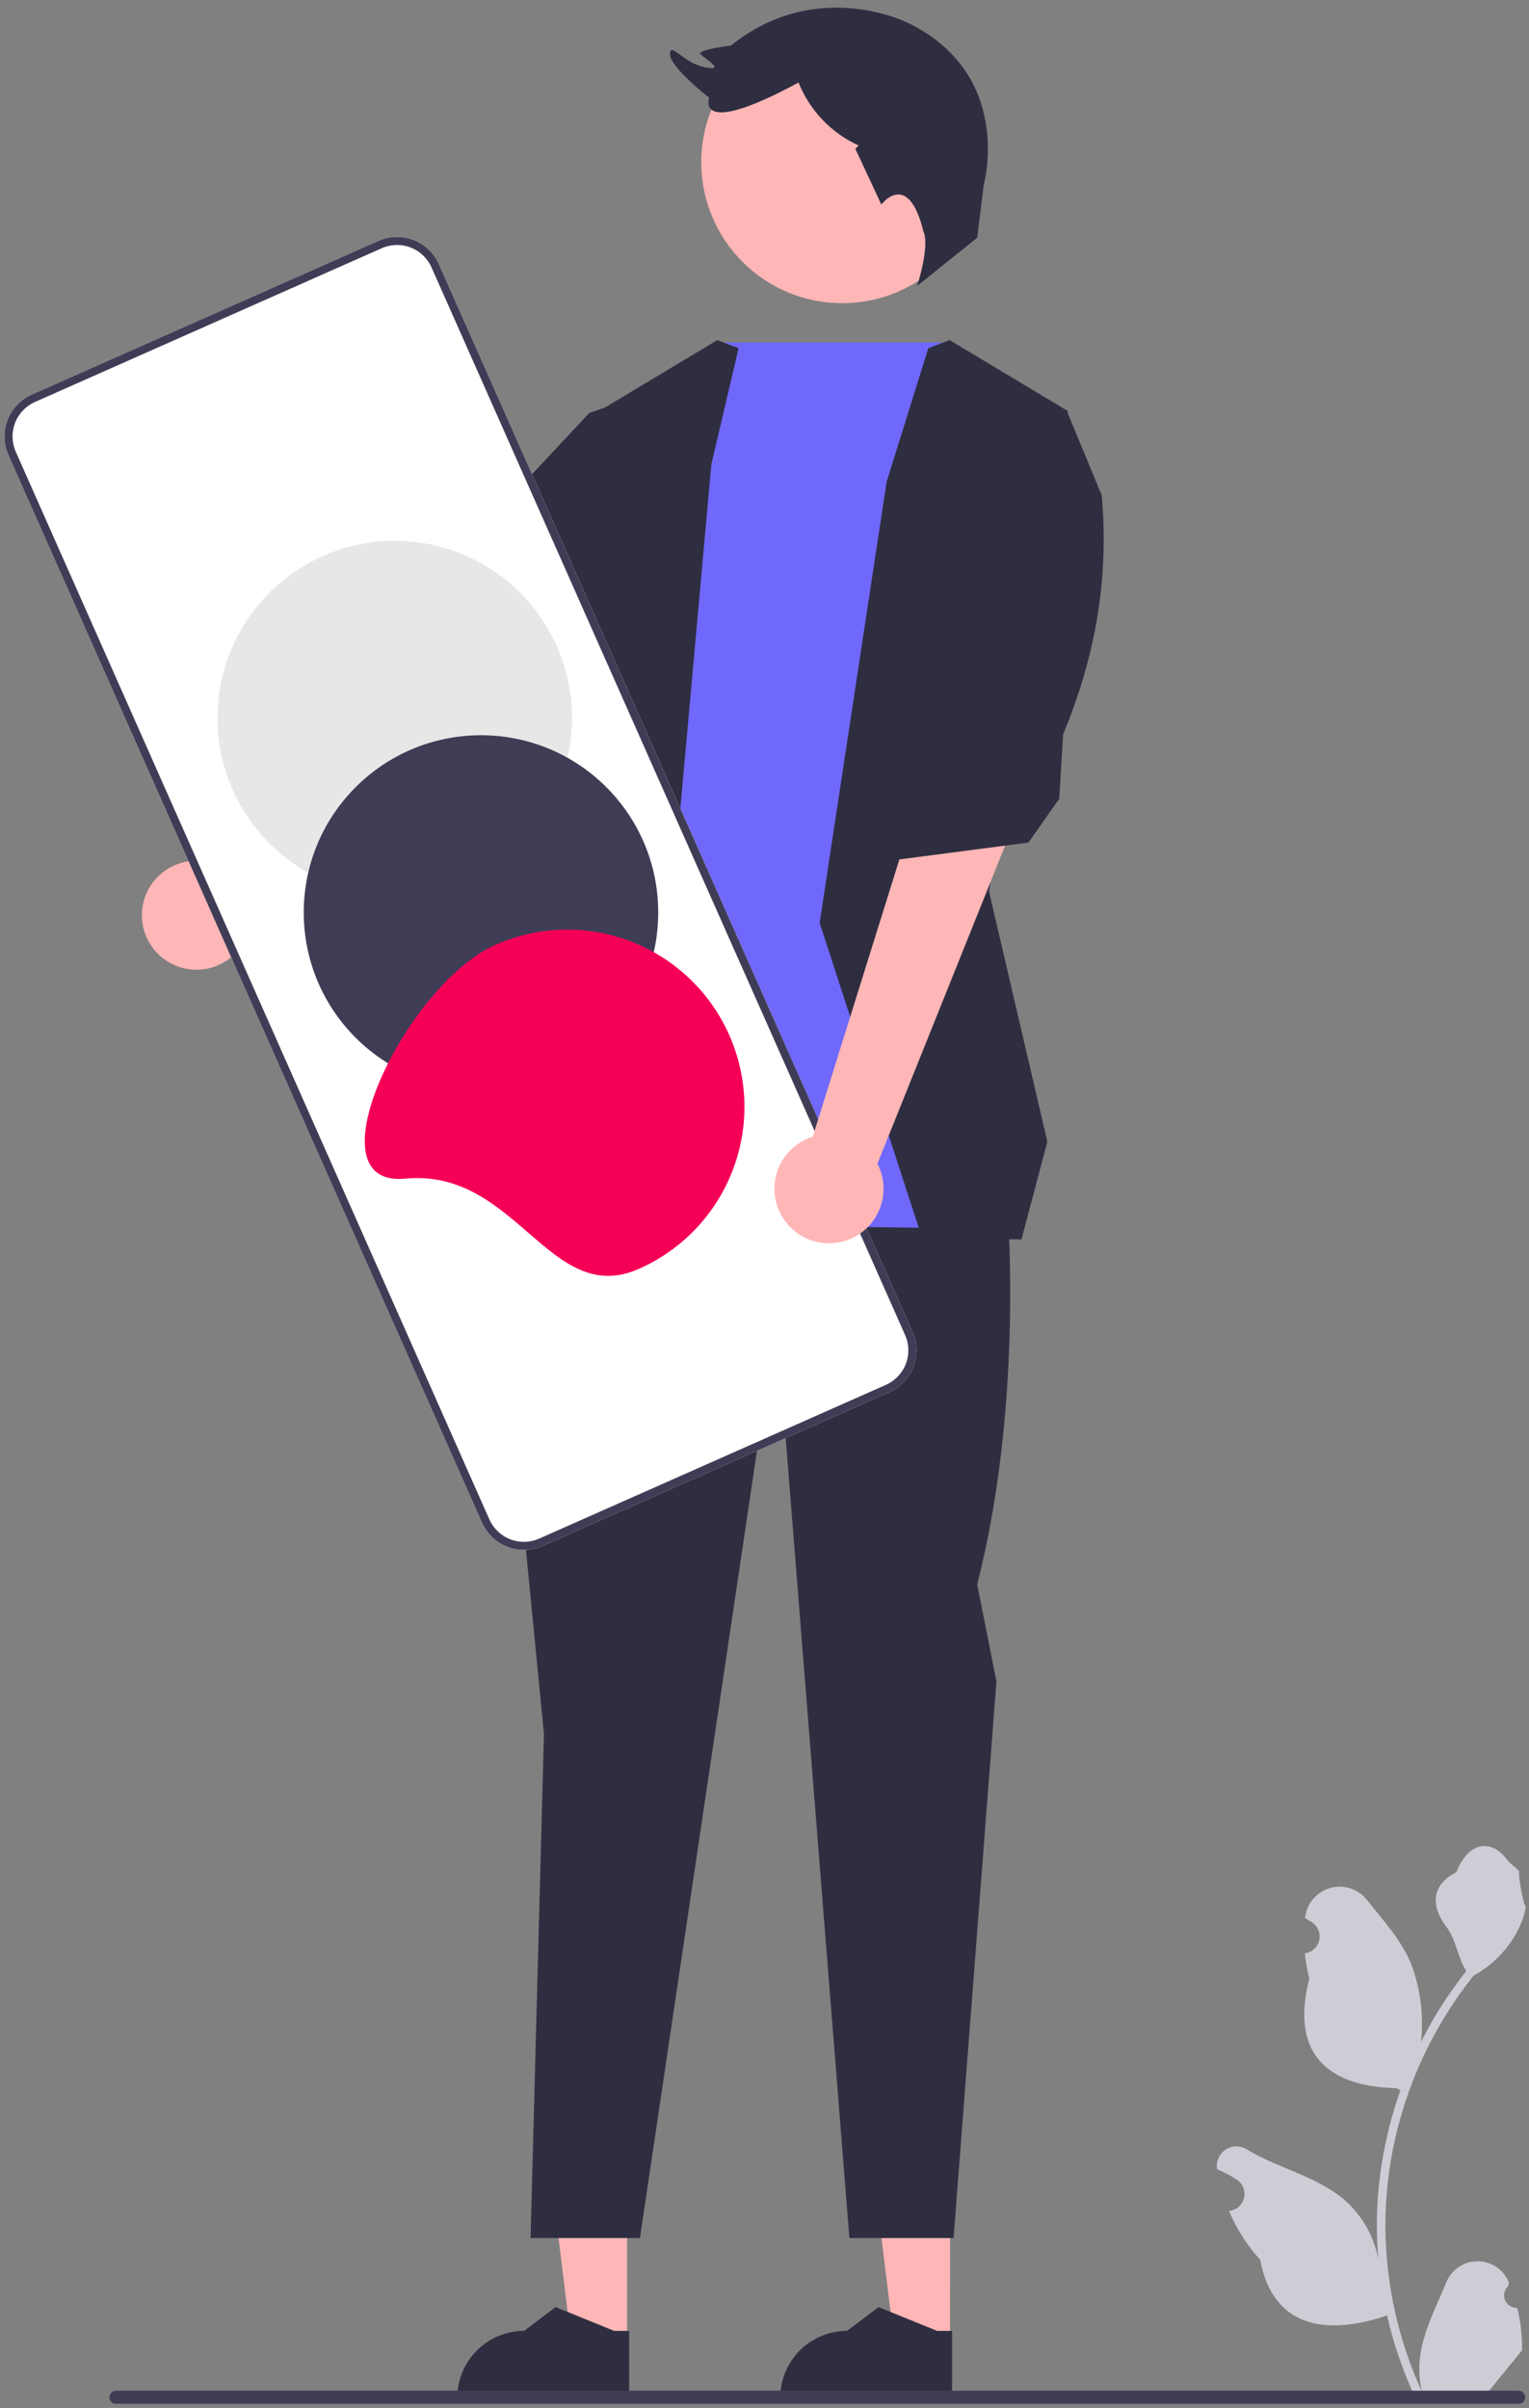 <svg viewBox="0 0 153 241" xmlns="http://www.w3.org/2000/svg"><rect x="0" y="0" width="153" height="241" fill="#808080" stroke="none"/><path d="M62.755 234.362L57.165 234.362L54.506 212.798L62.757 212.799L62.755 234.362Z" fill="#FFB6B6" /><path d="M62.953 240.194L45.761 240.194V239.976C45.761 238.202 46.466 236.5 47.721 235.245C48.976 233.99 50.678 233.285 52.453 233.285L55.593 230.903L61.452 233.286L62.953 233.286L62.953 240.194Z" fill="#2F2E41" /><path d="M95.072 234.362L89.481 234.362L86.822 212.798L95.073 212.799L95.072 234.362Z" fill="#FFB6B6" /><path d="M95.269 240.194L78.078 240.194V239.976C78.078 238.202 78.783 236.5 80.038 235.245C81.292 233.99 82.994 233.285 84.769 233.285L87.909 230.903L93.769 233.286L95.269 233.286L95.269 240.194Z" fill="#2F2E41" /><path d="M25.099 91.191L44.146 73.328L38.987 64.686L20.202 86.168C19.087 86.056 17.965 86.29 16.987 86.837C16.01 87.385 15.225 88.22 14.738 89.229C14.252 90.238 14.088 91.373 14.268 92.479C14.448 93.584 14.965 94.608 15.747 95.41C16.529 96.212 17.539 96.754 18.64 96.963C19.741 97.171 20.879 97.036 21.9 96.575C22.922 96.114 23.776 95.35 24.349 94.387C24.921 93.424 25.183 92.308 25.099 91.191Z" fill="#FFB6B6" /><path d="M100.541 117.196C100.541 117.196 102.906 138.478 97.783 158.577L99.712 168.293L95.418 223.998H84.995L77.683 132.172L64.036 223.998H53.088L54.431 173.553L49.693 125.078L51.673 114.043L100.541 117.196Z" fill="#2F2E41" /><path d="M71.737 34.285H95.01L98.924 44.236L97.98 122.911C97.98 122.911 51.87 122.911 48.717 119.758L58.569 85.472L62.117 41.726L71.737 34.285Z" fill="#7068FB" /><path d="M58.964 41.332L42.411 59.066L36.5 63.007L34.923 68.131L41.623 79.56L49.111 76.801L51.475 68.131L65.37 56.771L66.846 38.573L58.964 41.332Z" fill="#2F2E41" /><path d="M73.907 34.848L71.183 46.475L67.437 88.033L62.313 119.561H47.533L56.402 85.274L59.949 41.135L71.772 34.041L73.907 34.848Z" fill="#2F2E41" /><path d="M92.889 34.848L88.718 48.228L82.019 92.368L92.265 123.896L102.214 124.051L104.803 114.27L98.965 89.215L106.847 41.135L95.024 34.041L92.889 34.848Z" fill="#2F2E41" /><path d="M84.278 30.345C76.487 30.345 70.171 24.029 70.171 16.238C70.171 8.447 76.487 2.131 84.278 2.131C92.069 2.131 98.384 8.447 98.384 16.238C98.384 24.029 92.069 30.345 84.278 30.345Z" fill="#FFB6B6" /><path d="M92.416 23.221C92.416 23.221 93.093 24.249 91.785 28.609L97.783 23.794L98.439 18.506C98.439 18.506 101.491 7.605 91.026 2.372C91.026 2.372 81.869 -2.424 73.147 4.553C73.147 4.553 69.659 4.989 70.095 5.425C70.531 5.861 72.711 7.169 70.531 6.733C68.351 6.297 67.043 4.117 67.043 5.425C67.043 6.733 70.967 9.785 70.967 9.785C70.967 9.785 69.441 13.928 79.906 8.259C81.026 11.058 83.182 13.316 85.926 14.563L85.59 14.891L88.191 20.469C88.191 20.469 90.89 16.898 92.416 23.221Z" fill="#2F2E41" /><path d="M91.309 133.299L43.914 26.434C43.421 25.325 42.508 24.458 41.376 24.021C40.243 23.585 38.984 23.615 37.874 24.106L3.168 39.498C2.06 39.991 1.192 40.904 0.755 42.036C0.319 43.169 0.349 44.428 0.84 45.538L48.234 152.402C48.728 153.511 49.641 154.379 50.773 154.815C51.905 155.252 53.164 155.221 54.274 154.731L88.98 139.338C90.089 138.845 90.957 137.932 91.393 136.8C91.83 135.668 91.799 134.408 91.309 133.299Z" fill="white" /><path d="M91.309 133.299L43.914 26.434C43.421 25.325 42.508 24.458 41.376 24.021C40.243 23.585 38.984 23.615 37.874 24.106L3.168 39.498C2.06 39.991 1.192 40.904 0.755 42.036C0.319 43.169 0.349 44.428 0.84 45.538L48.234 152.402C48.728 153.511 49.641 154.379 50.773 154.815C51.905 155.252 53.164 155.221 54.274 154.731L88.98 139.338C90.089 138.845 90.957 137.932 91.393 136.8C91.83 135.668 91.799 134.408 91.309 133.299ZM1.576 45.211C1.172 44.297 1.147 43.259 1.507 42.326C1.866 41.393 2.581 40.641 3.495 40.234L38.201 24.842C39.115 24.438 40.153 24.413 41.086 24.772C42.019 25.132 42.772 25.847 43.178 26.761L90.572 133.625C90.977 134.54 91.002 135.577 90.642 136.51C90.282 137.443 89.567 138.196 88.654 138.602L53.948 153.994C53.033 154.399 51.996 154.424 51.063 154.064C50.13 153.704 49.377 152.989 48.971 152.075L1.576 45.211Z" fill="#3F3D56" /><path d="M39.502 89.603C29.707 89.603 21.767 81.662 21.767 71.868C21.767 62.073 29.707 54.133 39.502 54.133C49.297 54.133 57.237 62.073 57.237 71.868C57.237 81.662 49.297 89.603 39.502 89.603Z" fill="#E7E7E7" /><path d="M48.13 109.057C38.335 109.057 30.395 101.117 30.395 91.322C30.395 81.528 38.335 73.587 48.13 73.587C57.925 73.587 65.865 81.528 65.865 91.322C65.865 101.117 57.925 109.057 48.13 109.057Z" fill="#3F3D56" /><path d="M63.948 126.988C66.077 126.044 67.999 124.69 69.604 123.003C71.21 121.316 72.468 119.329 73.305 117.156C74.143 114.983 74.545 112.666 74.487 110.338C74.429 108.01 73.914 105.716 72.97 103.587C72.025 101.458 70.671 99.536 68.984 97.93C67.297 96.324 65.31 95.067 63.137 94.229C60.964 93.391 58.647 92.99 56.319 93.047C53.991 93.105 51.697 93.621 49.568 94.565C40.614 98.536 30.796 118.902 40.546 117.967C51.711 116.895 54.994 130.959 63.948 126.988Z" fill="#F50057" /><path d="M87.802 116.467L101.66 81.939L90.577 84.155L81.329 113.764C80.259 114.098 79.318 114.752 78.633 115.639C77.948 116.526 77.553 117.602 77.501 118.721C77.448 119.84 77.742 120.948 78.341 121.895C78.94 122.842 79.816 123.581 80.85 124.013C81.884 124.444 83.025 124.548 84.12 124.308C85.214 124.069 86.209 123.498 86.968 122.674C87.727 121.85 88.214 120.813 88.363 119.702C88.513 118.592 88.316 117.462 87.802 116.467Z" fill="#FFB6B6" /><path d="M110.24 49.558C111.047 58.458 109.376 66.273 106.38 73.507L105.995 79.942L102.914 84.329L89.778 86.044L87.366 78.437L92.765 71.253L93.219 53.312L106.691 40.988L110.24 49.558Z" fill="#2F2E41" /><path d="M151.823 230.985C151.565 230.997 151.31 230.929 151.092 230.791C150.875 230.653 150.704 230.452 150.605 230.214C150.505 229.976 150.482 229.713 150.536 229.462C150.591 229.21 150.722 228.981 150.911 228.806L150.998 228.463C150.986 228.436 150.975 228.408 150.963 228.381C150.704 227.768 150.269 227.245 149.714 226.879C149.158 226.512 148.507 226.318 147.841 226.321C147.176 226.323 146.526 226.522 145.973 226.893C145.42 227.263 144.989 227.789 144.734 228.404C143.716 230.858 142.419 233.316 142.099 235.91C141.958 237.057 142.018 238.219 142.275 239.346C139.882 234.126 138.639 228.453 138.631 222.711C138.631 221.27 138.711 219.83 138.871 218.398C139.003 217.224 139.187 216.059 139.422 214.902C140.705 208.623 143.458 202.738 147.457 197.73C149.392 196.674 150.957 195.05 151.941 193.077C152.298 192.368 152.55 191.611 152.689 190.83C152.471 190.858 151.866 187.533 152.031 187.329C151.727 186.868 151.182 186.638 150.85 186.188C149.197 183.947 146.92 184.338 145.732 187.383C143.193 188.665 143.168 190.79 144.726 192.834C145.717 194.134 145.853 195.894 146.723 197.286C146.634 197.401 146.541 197.511 146.451 197.626C144.816 199.729 143.39 201.988 142.195 204.369C142.486 201.701 142.139 199.003 141.183 196.495C140.214 194.158 138.399 192.19 136.8 190.17C136.377 189.627 135.802 189.222 135.149 189.006C134.496 188.789 133.794 188.771 133.13 188.954C132.467 189.137 131.873 189.513 131.423 190.033C130.973 190.553 130.688 191.196 130.602 191.878C130.599 191.908 130.596 191.938 130.593 191.968C130.83 192.102 131.063 192.244 131.29 192.394C131.576 192.585 131.797 192.858 131.926 193.177C132.054 193.496 132.082 193.846 132.008 194.182C131.934 194.517 131.76 194.822 131.509 195.057C131.258 195.292 130.942 195.446 130.603 195.498L130.568 195.504C130.652 196.36 130.802 197.208 131.015 198.041C128.964 205.974 133.392 208.863 139.716 208.993C139.855 209.064 139.991 209.136 140.131 209.204C138.93 212.606 138.177 216.151 137.89 219.747C137.728 221.869 137.738 224.001 137.919 226.121L137.908 226.046C137.45 223.688 136.192 221.561 134.347 220.023C131.607 217.772 127.735 216.943 124.779 215.133C124.464 214.932 124.099 214.824 123.726 214.823C123.352 214.822 122.986 214.928 122.671 215.128C122.356 215.328 122.105 215.615 121.947 215.953C121.789 216.291 121.731 216.668 121.78 217.038L121.792 217.117C122.233 217.296 122.662 217.503 123.077 217.736C123.315 217.87 123.547 218.012 123.774 218.163C124.06 218.354 124.282 218.626 124.41 218.945C124.538 219.264 124.567 219.614 124.492 219.95C124.418 220.285 124.244 220.591 123.993 220.826C123.742 221.061 123.426 221.214 123.087 221.267L123.052 221.272C123.027 221.276 123.005 221.279 122.98 221.283C123.733 223.081 124.79 224.736 126.105 226.175C127.387 233.1 132.896 233.757 138.789 231.74H138.792C139.439 234.55 140.375 237.285 141.587 239.9H151.573C151.608 239.79 151.641 239.675 151.673 239.564C150.749 239.622 149.821 239.567 148.91 239.399C149.651 238.49 150.392 237.574 151.132 236.665C151.149 236.648 151.164 236.63 151.179 236.611C151.555 236.146 151.934 235.684 152.31 235.219L152.31 235.219C152.33 233.792 152.166 232.369 151.823 230.985Z" fill="#CDCDD6" /><path d="M10.948 239.93C10.947 240.017 10.964 240.103 10.997 240.183C11.03 240.263 11.079 240.336 11.14 240.397C11.201 240.458 11.274 240.507 11.354 240.54C11.434 240.573 11.52 240.59 11.607 240.59H151.958C152.133 240.59 152.301 240.52 152.424 240.397C152.548 240.273 152.618 240.105 152.618 239.93C152.618 239.756 152.548 239.588 152.424 239.464C152.301 239.34 152.133 239.271 151.958 239.271H11.607C11.52 239.271 11.434 239.288 11.354 239.321C11.274 239.354 11.201 239.402 11.14 239.464C11.079 239.525 11.03 239.598 10.997 239.678C10.964 239.758 10.947 239.844 10.948 239.93Z" fill="#3F3D56" /></svg> 